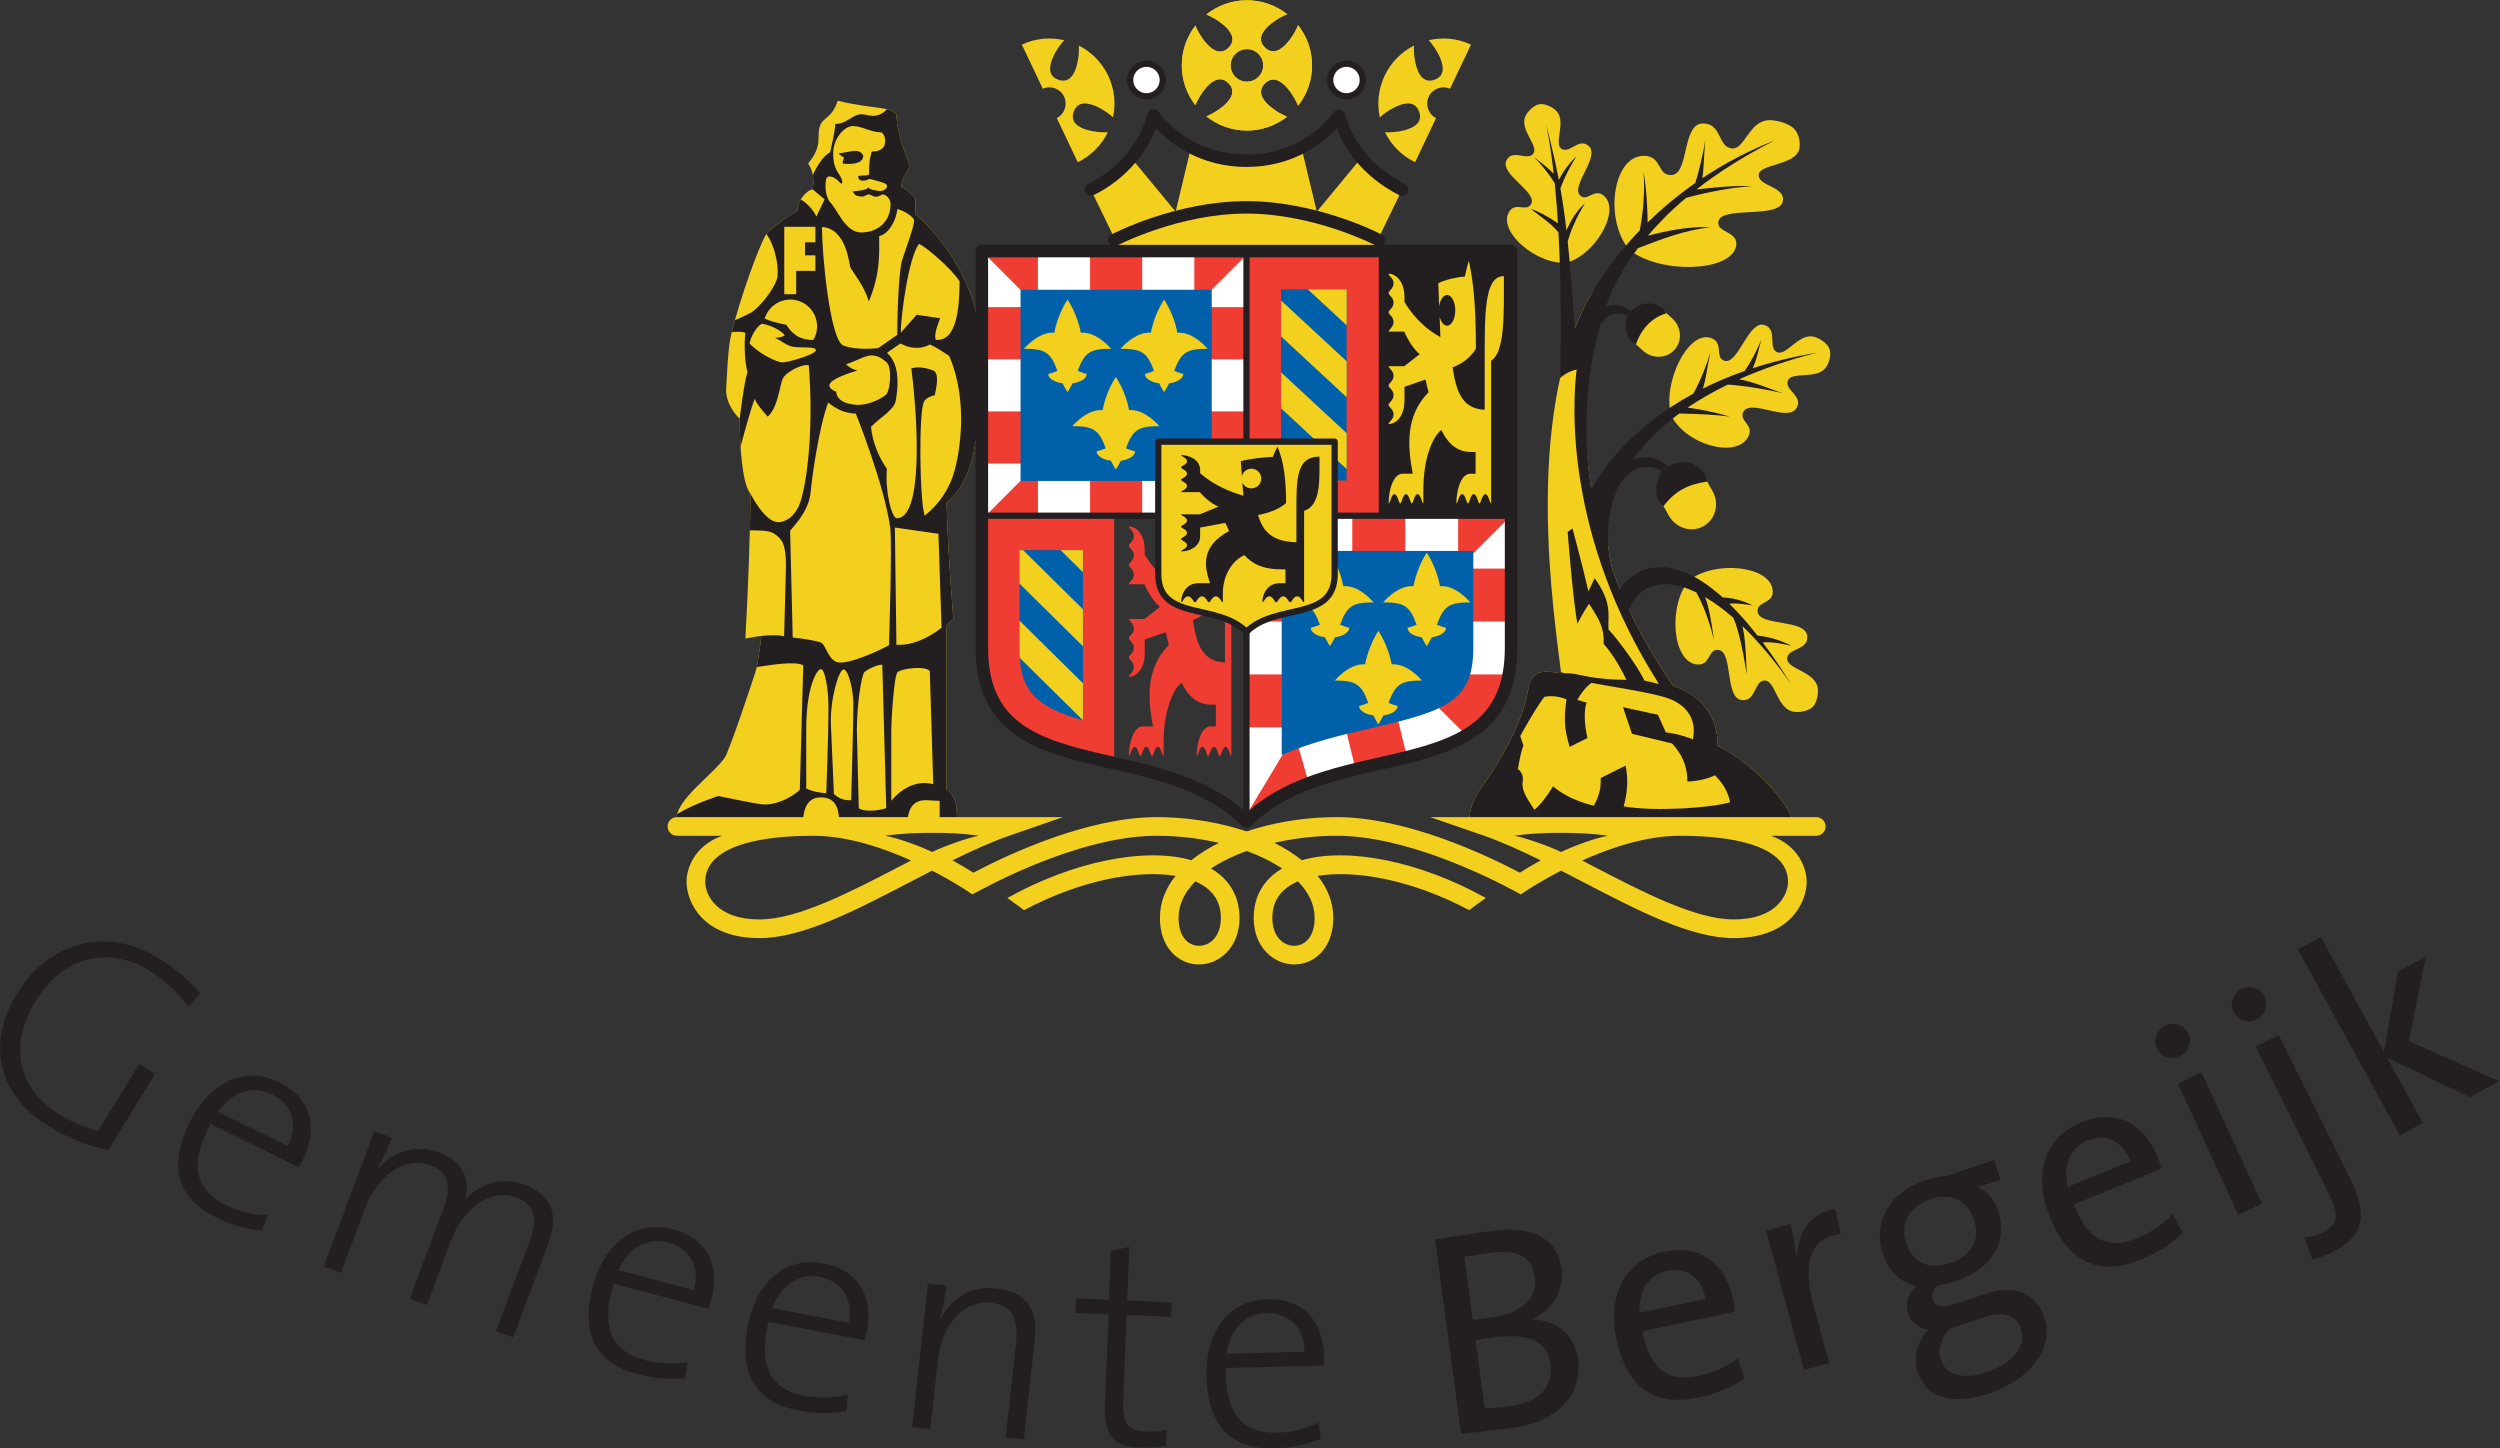 <?xml version="1.0" encoding="UTF-8" standalone="no"?>
<!DOCTYPE svg PUBLIC "-//W3C//DTD SVG 1.1//EN" "http://www.w3.org/Graphics/SVG/1.1/DTD/svg11.dtd">
<svg width="100%" height="100%" viewBox="0 0 1186 687" version="1.1" xmlns="http://www.w3.org/2000/svg" xmlns:xlink="http://www.w3.org/1999/xlink" xml:space="preserve" xmlns:serif="http://www.serif.com/" style="fill-rule:evenodd;clip-rule:evenodd;stroke-linecap:round;stroke-linejoin:round;">
    <rect x="0" y="0" width="1186" height="687" fill="#333333" stroke="none"/>
    <g id="Laag-1" serif:id="Laag 1" transform="matrix(4.167,0,0,4.167,-635.418,-1651.59)">
        <g transform="matrix(-1,0,0,1,633.329,37.874)">
            <rect x="309.133" y="387.001" width="15.063" height="30.124" style="fill:rgb(35,31,32);"/>
        </g>
        <g transform="matrix(1,0,0,1,173.96,517.986)">
            <path d="M0,-7.012C-1.239,-8.663 -2.791,-10.12 -4.456,-11.141C-8.547,-13.649 -13.953,-13.314 -17.413,-7.671C-20.647,-2.396 -19.269,2.448 -14.698,5.25C-13.174,6.183 -11.766,6.736 -10.283,7.102L-5.63,-0.488L-3.824,0.62L-9.151,9.309C-11.502,8.839 -13.995,7.776 -15.914,6.6C-21.5,3.176 -23.171,-2.584 -19.521,-8.537C-15.993,-14.292 -9.549,-16.321 -3.313,-12.497C-1.564,-11.425 -0.055,-10.151 1.337,-8.56L0,-7.012Z" style="fill:rgb(35,31,32);fill-rule:nonzero;"/>
        </g>
        <g transform="matrix(1,0,0,1,183.439,533.118)">
            <path d="M0,-12.191C-2.197,-13.272 -4.515,-12.458 -6.144,-10.199L1.813,-6.283C3.041,-8.628 2.405,-11.007 0,-12.191M3.026,-3.878L-6.979,-8.802C-9.509,-4.111 -8.663,-1.26 -5.219,0.435C-3.675,1.195 -1.808,1.597 -0.476,1.589L-1.116,3.339C-2.715,3.216 -4.479,2.754 -6.319,1.848C-10.713,-0.315 -11.89,-3.844 -9.333,-9.04C-7.17,-13.433 -3.188,-15.53 0.82,-13.557C4.828,-11.585 5.132,-8.005 3.568,-4.829C3.466,-4.621 3.291,-4.265 3.026,-3.878" style="fill:rgb(35,31,32);fill-rule:nonzero;"/>
        </g>
        <g transform="matrix(1,0,0,1,208.957,525.864)">
            <path d="M0,22.019L3.75,12.01C4.679,9.531 4.694,7.699 2.308,6.805C-0.233,5.853 -3.541,7.511 -5.131,11.757L-7.871,19.071L-9.823,18.339L-6.062,8.298C-5.237,6.099 -4.975,4.077 -7.516,3.124C-10.212,2.115 -13.426,4.091 -14.924,8.088L-17.664,15.402L-19.616,14.67L-13.846,-0.731L-11.863,0.012C-12.257,1.066 -12.919,2.549 -13.477,3.471L-13.426,3.526C-11.676,1.496 -9.062,0.743 -6.459,1.718C-2.802,3.088 -3.162,6.029 -3.58,7.144C-2.507,5.884 0.049,4.156 3.271,5.364C6.153,6.443 7.27,8.558 5.958,12.059L1.953,22.75L0,22.019Z" style="fill:rgb(35,31,32);fill-rule:nonzero;"/>
        </g>
        <g transform="matrix(1,0,0,1,228.539,550.785)">
            <path d="M0,-12.988C-2.366,-13.62 -4.48,-12.369 -5.635,-9.834L2.933,-7.55C3.679,-10.091 2.59,-12.299 0,-12.988M4.594,-5.428L-6.181,-8.301C-7.745,-3.205 -6.357,-0.575 -2.649,0.413C-0.986,0.858 0.923,0.887 2.228,0.618L1.942,2.459C0.35,2.652 -1.47,2.543 -3.452,2.014C-8.184,0.752 -10.028,-2.478 -8.536,-8.074C-7.274,-12.805 -3.779,-15.64 0.538,-14.489C4.854,-13.338 5.851,-9.887 4.939,-6.467C4.879,-6.243 4.777,-5.859 4.594,-5.428" style="fill:rgb(35,31,32);fill-rule:nonzero;"/>
        </g>
        <g transform="matrix(1,0,0,1,245.788,554.946)">
            <path d="M0,-13.228C-2.405,-13.686 -4.424,-12.285 -5.393,-9.673L3.32,-8.015C3.88,-10.603 2.633,-12.727 0,-13.228M5.13,-6.02L-5.826,-8.105C-7.017,-2.909 -5.442,-0.385 -1.671,0.333C0.02,0.654 1.926,0.545 3.208,0.183L3.057,2.041C1.482,2.347 -0.341,2.371 -2.356,1.988C-7.168,1.072 -9.241,-2.018 -8.158,-7.707C-7.243,-12.518 -3.961,-15.599 0.427,-14.764C4.816,-13.928 6.061,-10.559 5.399,-7.081C5.355,-6.852 5.281,-6.462 5.13,-6.02" style="fill:rgb(35,31,32);fill-rule:nonzero;"/>
        </g>
        <g transform="matrix(1,0,0,1,266.985,542.705)">
            <path d="M0,17.289L1.167,6.666C1.466,3.935 0.887,2.24 -1.678,1.959C-4.77,1.619 -7.273,4.406 -7.725,8.518L-8.584,16.347L-10.656,16.118L-8.861,-0.228L-6.756,0.004C-6.879,1.122 -7.158,2.755 -7.468,3.753L-7.405,3.793C-6.21,1.394 -3.928,0.014 -1.034,0.332C2.749,0.747 3.644,3.209 3.322,6.137L2.072,17.517L0,17.289Z" style="fill:rgb(35,31,32);fill-rule:nonzero;"/>
        </g>
        <g transform="matrix(1,0,0,1,282.202,538.331)">
            <path d="M0,22.821C-3.207,22.693 -4.042,21.203 -3.91,17.896L-3.501,7.646L-7.27,7.496L-7.204,5.842L-3.468,5.992L-3.247,0.437L-1.141,-0.041L-1.385,6.075L3.674,6.277L3.608,7.93L-1.451,7.729L-1.819,16.954C-1.944,20.094 -1.414,20.911 0.636,20.992C1.496,21.026 2.359,20.962 3.095,20.792L3.021,22.643C2.154,22.775 1.025,22.862 0,22.821" style="fill:rgb(35,31,32);fill-rule:nonzero;"/>
        </g>
        <g transform="matrix(1,0,0,1,296.654,559.647)">
            <path d="M0,-13.789C-2.448,-13.73 -4.126,-11.936 -4.523,-9.179L4.342,-9.392C4.345,-12.04 2.68,-13.853 0,-13.789M6.532,-7.821L-4.617,-7.556C-4.688,-2.225 -2.618,-0.089 1.219,-0.181C2.94,-0.222 4.782,-0.729 5.958,-1.353L6.201,0.494C4.726,1.125 2.949,1.532 0.897,1.581C-3.999,1.698 -6.675,-0.886 -6.814,-6.675C-6.931,-11.571 -4.372,-15.273 0.095,-15.38C4.561,-15.487 6.487,-12.455 6.571,-8.915C6.578,-8.684 6.586,-8.287 6.532,-7.821" style="fill:rgb(35,31,32);fill-rule:nonzero;"/>
        </g>
        <g transform="matrix(1,0,0,1,322.535,546.812)">
            <path d="M0,1.803C-0.393,1.856 -1.541,2.01 -2.061,2.114L-1.02,9.853C-0.449,9.875 0.512,9.813 1.822,9.636C5.43,9.152 6.803,7.198 6.476,4.771C6.092,1.918 3.411,1.344 0,1.803M-0.361,-7.83C-1.377,-7.693 -2.455,-7.514 -3.336,-7.363L-2.374,-0.215C-1.746,-0.265 -1.156,-0.345 -0.369,-0.451C3.271,-0.94 5.011,-2.643 4.685,-5.07C4.42,-7.038 3.213,-8.31 -0.361,-7.83M1.957,12.122C0.646,12.299 -1.528,12.525 -3.696,12.783L-6.675,-9.35C-5.072,-9.599 -2.818,-9.969 -0.162,-10.327C4.69,-10.98 7.288,-9.294 7.733,-5.981C8.046,-3.653 6.75,-1.376 4.459,-0.3L4.467,-0.234C7.62,-0.124 9.302,1.953 9.611,4.248C9.968,6.905 8.876,11.191 1.957,12.122" style="fill:rgb(35,31,32);fill-rule:nonzero;"/>
        </g>
        <g transform="matrix(1,0,0,1,342.252,553.378)">
            <path d="M0,-12.349C-2.105,-11.905 -3.26,-10.004 -3.086,-7.572L4.426,-9.156C3.992,-11.533 2.267,-12.827 0,-12.349M7.745,-7.691L-2.779,-5.472C-2.001,-1.139 0.169,0.332 3.602,-0.392C5.253,-0.74 6.92,-1.496 8.085,-2.384L8.842,-0.076C7.425,0.899 5.621,1.651 3.613,2.075C-1.341,3.119 -4.542,1.088 -5.736,-4.579C-6.752,-9.404 -4.888,-13.551 -0.321,-14.513C4.212,-15.468 6.771,-12.794 7.549,-9.103C7.63,-8.714 7.693,-8.254 7.745,-7.691" style="fill:rgb(35,31,32);fill-rule:nonzero;"/>
        </g>
        <g transform="matrix(1,0,0,1,362.056,549.476)">
            <path d="M0,-12.628C-3.508,-12.291 -4.437,-9.399 -3.056,-4.322L-1.32,2.063L-4.193,2.844L-8.508,-13.024L-5.729,-13.778C-5.461,-12.788 -5.157,-11.294 -5.057,-9.915L-4.993,-9.933C-4.921,-12.317 -3.892,-14.964 -0.636,-15.472L0,-12.628Z" style="fill:rgb(35,31,32);fill-rule:nonzero;"/>
        </g>
        <g transform="matrix(1,0,0,1,378.476,538.482)">
            <path d="M0,7.801L-3.983,9.138C-4.997,10.176 -5.435,11.474 -5.034,12.666C-4.413,14.518 -2.319,14.932 0.128,14.111C3.327,13.036 4.726,11.067 4.084,9.154C3.579,7.648 2.196,7.065 0,7.801M-6.242,-5.601C-8.721,-4.769 -9.679,-2.738 -8.974,-0.637C-8.195,1.686 -6.362,2.467 -3.915,1.646C-1.563,0.857 -0.488,-0.935 -1.257,-3.225C-2.025,-5.515 -3.858,-6.401 -6.242,-5.601M0.446,16.517C-3.569,17.864 -6.647,17.116 -7.647,14.137C-8.269,12.286 -7.571,10.411 -6.433,9.227C-7.521,9.103 -8.391,8.488 -8.738,7.452C-9.106,6.354 -8.785,5.129 -7.854,4.259C-9.687,3.897 -10.978,2.549 -11.641,0.573C-12.745,-2.721 -11.183,-6.282 -6.822,-7.746C-5.913,-8.051 -5.159,-8.199 -4.281,-8.284L1.021,-10.063L1.769,-7.836L-0.866,-6.951C0.16,-6.597 1.03,-5.668 1.473,-4.35C2.599,-0.994 1.098,2.233 -3.356,3.727C-4.016,3.948 -4.831,4.116 -5.396,4.202C-5.991,4.716 -6.137,5.323 -5.969,5.824C-5.674,6.703 -4.773,6.785 -2.892,6.154L-0.005,5.186C3.383,4.048 5.813,5.048 6.76,7.871C7.865,11.165 5.34,14.874 0.446,16.517" style="fill:rgb(35,31,32);fill-rule:nonzero;"/>
        </g>
        <g transform="matrix(1,0,0,1,390.102,537.842)">
            <path d="M0,-11.633C-1.991,-10.82 -2.787,-8.744 -2.182,-6.383L4.926,-9.282C4.074,-11.544 2.145,-12.508 0,-11.633M8.452,-8.436L-1.504,-4.372C0.036,-0.248 2.434,0.81 5.681,-0.515C7.243,-1.153 8.747,-2.195 9.735,-3.277L10.893,-1.14C9.672,0.072 8.033,1.135 6.134,1.91C1.446,3.822 -2.065,2.396 -4.253,-2.965C-6.116,-7.529 -5.021,-11.942 -0.703,-13.705C3.586,-15.455 6.582,-13.282 8.006,-9.79C8.156,-9.422 8.301,-8.981 8.452,-8.436" style="fill:rgb(35,31,32);fill-rule:nonzero;"/>
        </g>
        <g transform="matrix(1,0,0,1,407.304,512.645)">
            <path d="M0,21.996L-6.877,7.06L-4.173,5.814L2.704,20.75L0,21.996ZM-6.66,3.974C-7.651,4.43 -8.823,4.021 -9.28,3.03C-9.723,2.069 -9.271,0.914 -8.279,0.457C-7.288,0 -6.13,0.378 -5.673,1.37C-5.23,2.332 -5.668,3.517 -6.66,3.974" style="fill:rgb(35,31,32);fill-rule:nonzero;"/>
        </g>
        <g transform="matrix(1,0,0,1,417.926,509.228)">
            <path d="M0,29.735C-0.652,30.059 -1.496,30.368 -2.178,30.486L-3.105,28.027C-2.439,27.955 -1.684,27.764 -1.062,27.454C0.775,26.541 0.926,25.505 -0.387,22.868L-8.641,6.278L-6.004,4.966L2.132,21.32C4.093,25.259 3.851,27.819 0,29.735M-8.516,3.186C-9.494,3.672 -10.677,3.3 -11.163,2.323C-11.635,1.375 -11.219,0.207 -10.24,-0.28C-9.293,-0.751 -8.124,-0.41 -7.639,0.569C-7.166,1.516 -7.568,2.714 -8.516,3.186" style="fill:rgb(35,31,32);fill-rule:nonzero;"/>
        </g>
        <g transform="matrix(1,0,0,1,433.661,507.371)">
            <path d="M0,13.891L-9.413,9.392L-5.339,16.82L-7.95,18.252L-19.566,-2.929L-16.955,-4.361L-9.779,8.725L-8.17,-0.385L-5.007,-2.12L-6.938,7.506L3.337,12.061L0,13.891Z" style="fill:rgb(35,31,32);fill-rule:nonzero;"/>
        </g>
        <g transform="matrix(1,0,0,1,247.856,489.591)">
            <path d="M0,-81.769C-0.649,-79.762 -1.676,-79.888 -2.007,-78.935C-2.479,-77.578 -1.594,-76.81 -3.365,-74.625C-3.07,-74.153 -2.598,-73.386 -2.834,-71.673C-3.483,-71.673 -4.723,-70.257 -4.546,-69.253C-6.022,-68.426 -7.9,-67.035 -8.265,-66.36C-9.033,-64.943 -10.999,-59.678 -12.103,-55.26C-12.516,-53.607 -12.575,-50.714 -12.693,-49.062C-12.811,-47.409 -11.63,-45.992 -11.158,-45.579C-11.158,-42.449 -10.863,-38.081 -9.918,-37.018C-9.978,-32.413 -10.155,-26.981 -10.509,-20.546C-9.8,-20.665 -8.974,-20.841 -8.679,-20.841C-9.092,-17.889 -9.151,-17.358 -9.387,-16.65C-9.623,-15.941 -12.317,-7.761 -12.871,-6.967C-14.228,-5.019 -18.361,-2.244 -18.361,0L13.579,0C13.579,-1.181 13.579,-2.54 12.398,-3.366L12.398,-22.022L13.166,-22.79C13.166,-22.79 12.516,-30.76 12.398,-36.014C13.756,-37.253 16.177,-39.261 16.177,-49.888C16.177,-56.264 16.118,-58.094 14.11,-62.05C12.103,-66.006 9.683,-68.131 8.856,-68.839L8.856,-70.67C8.856,-70.67 8.088,-71.555 7.262,-71.969C7.262,-73.149 8.147,-73.799 8.147,-74.389C8.147,-74.979 6.849,-77.164 6.671,-80.234C6.14,-80.883 4.782,-80.942 3.542,-81.12C2.303,-81.297 1.181,-81.474 0,-81.769" style="fill:rgb(243,207,30);fill-rule:nonzero;"/>
        </g>
        <g transform="matrix(1,0,0,1,250.769,414.632)">
            <path d="M0,-0.552C-0.118,-0.827 -0.354,-1.103 -0.905,-1.103C-1.456,-1.103 -2.44,-0.827 -2.794,-0.827C-2.637,-0.552 -2.243,-0.434 -2.204,-0.316C-2.165,-0.198 -2.519,0.314 -2.243,0.353C-1.968,0.393 0,0.551 0,-0.552" style="fill:rgb(35,31,32);fill-rule:nonzero;"/>
        </g>
        <g transform="matrix(1,0,0,1,257.761,443.328)">
            <path d="M0,11.731C-0.59,10.018 -0.704,-0.4 -0.045,-1.322C0.25,-1.736 0.958,-1.971 1.136,-1.971C1.313,-2.739 1.726,-4.51 0.958,-4.805C0.191,-5.1 -0.753,-5.278 -1.521,-5.041C-0.679,1.689 -0.281,12.021 -3.174,12.021C-3.765,12.021 -4.536,8.891 -4.3,6.412C-5.186,5.113 -5.953,3.42 -6.11,1.61C-4.93,0.429 -3.469,-0.318 -3.292,-1.38C-3.115,-2.444 -2.643,-5.396 -4.296,-6.813L-2.761,-7.875C-1.58,-7.226 -0.399,-7.226 0.604,-7.757C1.313,-7.462 2.789,-6.458 2.789,-6.458C5.068,-1.145 3.896,4.779 3.415,6.57C2.864,8.616 1.653,10.432 0,11.731M1.919,24.478C1.919,24.478 -0.561,26.603 -3.218,26.426L-3.395,13.084L1.564,13.792L1.919,24.478ZM0.974,42.308C0.974,42.308 -1.505,41.403 -3.804,44.197L-3.804,36.325C-3.804,34.908 -3.489,29.949 -3.096,29.555C-2.702,29.162 -0.128,28.768 0.581,29.398L0.974,42.308ZM-4.064,26.485C-5.717,27.351 -8.291,28.454 -9.629,28.454C-10.967,28.454 -11.204,26.407 -11.833,26.17C-12.463,25.934 -13.962,25.717 -15.025,25.599L-15.32,13.437C-14.218,12.178 -13.116,10.82 -12.959,8.853C-12.864,7.666 -12.093,1.846 -10.991,-1.145C-9.968,-0.358 -9.181,0.036 -7.842,0.115C-7.842,0.115 -4.634,8.065 -3.926,13.084C-3.684,14.798 -4.064,26.485 -4.064,26.485M-4.378,45.024C-4.378,45.024 -6.268,45.654 -7.503,45.063L-7.724,36.168C-7.724,33.216 -7.189,29.871 -6.874,29.555C-6.559,29.241 -5.457,28.69 -4.827,28.69L-4.378,45.024ZM-8.37,44.118C-8.37,44.118 -9.472,44.275 -10.337,43.41L-10.676,35.499C-10.794,32.704 -9.787,29.241 -9.235,29.241C-8.685,29.241 -8.118,31.562 -8.118,33.294C-8.118,35.026 -8.37,44.118 -8.37,44.118M-11.204,43.331C-11.204,43.331 -12.621,43.252 -13.486,42.78L-13.486,36.01C-13.486,31.287 -12.29,29.202 -11.817,29.202C-11.345,29.202 -10.952,31.484 -10.952,33.649C-10.952,36.6 -11.204,43.331 -11.204,43.331M-16.192,-5.72C-16.842,-5.72 -18.878,-6.724 -19.941,-7.875C-19.823,-8.583 -19.174,-9.824 -18.524,-10.119C-17.698,-10 -16.458,-9.469 -15.927,-8.82C-16.281,-8.554 -16.694,-8.525 -17.048,-8.525C-16.222,-8.141 -15.779,-7.639 -14.923,-7.492C-14.067,-7.343 -12.384,-7.58 -12.384,-7.108C-12.384,-6.636 -15.543,-5.72 -16.192,-5.72M-15.3,-12.872C-13.617,-12.872 -12.252,-11.507 -12.252,-9.824C-12.252,-9.258 -12.406,-8.729 -12.675,-8.275C-14.323,-8.261 -15.159,-9.056 -15.75,-10C-16.635,-10.177 -17.58,-10.414 -18.218,-10.706C-17.839,-11.958 -16.676,-12.872 -15.3,-12.872M-15.986,-21.159L-12.443,-21.159L-12.443,-19.388L-13.624,-19.388L-13.624,-17.913L-12.443,-17.913L-12.443,-16.14L-14.628,-16.14L-14.628,-13.484L-15.986,-13.484L-15.986,-21.159ZM-7.661,-4.805C-8.192,-4.923 -8.606,-5.16 -8.96,-5.513C-8.251,-5.691 -7.189,-6.281 -6.48,-6.458C-5.772,-6.636 -5.063,-6.4 -4.355,-5.75C-3.646,-5.1 -3.942,-2.444 -4.414,-2.031C-4.886,-1.618 -6.48,-0.732 -8.016,-0.909C-9.55,-1.085 -10.023,-1.736 -10.082,-2.384C-10.318,-2.444 -10.849,-2.739 -10.849,-3.093C-10.849,-3.743 -8.96,-4.392 -7.661,-4.805M-11.227,-26.532C-11.116,-27.151 -10.322,-26.925 -9.668,-26.217C-9.322,-25.84 -9.283,-26.256 -9.574,-26.846C-9.833,-27.371 -10.417,-27.791 -10.417,-29.523C-10.417,-31.254 -9.118,-32.632 -8.173,-32.632C-7.228,-32.632 -6.087,-31.924 -5.063,-31.924C-4.709,-31.924 -4.497,-31.373 -4.497,-30.979C-4.497,-29.995 -5.126,-29.759 -6.032,-29.72C-6.032,-29.72 -6.386,-28.696 -6.323,-27.201C-6.308,-26.847 -7.622,-27.122 -7.583,-26.846C-7.464,-26.177 -6.677,-26.414 -6.244,-26.61C-5.89,-26.492 -5.378,-26.414 -4.63,-26.138C-3.883,-25.862 -4.512,-25.233 -5.024,-25.233C-5.3,-25.233 -6.323,-25.351 -6.402,-25.665C-6.48,-25.351 -7.583,-25.233 -8.212,-25.193C-7.976,-24.918 -8.016,-24.603 -7.071,-24.603C-6.834,-24.603 -6.638,-24.839 -6.362,-24.839C-6.087,-24.839 -5.87,-24.592 -5.634,-24.583C-5.126,-24.563 -4.949,-24.859 -4.733,-24.839C-4.419,-24.811 -3.883,-24.367 -3.883,-23.737C-3.883,-21.73 -5.378,-20.509 -7.228,-20.509C-9.078,-20.509 -9.944,-23.186 -10.849,-24.052C-10.849,-24.052 -11.502,-24.997 -11.227,-26.532M-3.115,-23.166C-2.584,-23.107 -1.403,-22.399 -1.226,-21.985C-1.049,-21.572 -2.214,-18.482 -2.568,-17.361C-2.922,-16.239 -3.119,-11.929 -3.119,-8.859L-5.3,-7.343C-5.3,-7.343 -7.72,-7.048 -9.255,-7.639C-10.79,-8.23 -11.699,-18.128 -11.699,-21.139C-8.944,-20.982 -8.606,-17.026 -8.488,-16.613C-8.37,-16.2 -6.894,-14.546 -6.362,-12.658C-5.004,-15.905 -5.182,-18.207 -5.182,-20.096C-4.001,-20.392 -3.233,-21.985 -3.115,-23.166M-0.636,-19.21C0.368,-18.738 3.143,-16.259 3.969,-14.959C3.969,-11.831 3.615,-8.052 1.254,-8.289C1.053,-8.938 1.466,-9.981 1.761,-10.748L-0.915,-11.142L-2.726,-9.095C-2.726,-10.985 -1.816,-17.794 -0.636,-19.21M2.494,42.898L2.494,24.242L3.261,23.474C3.261,23.474 2.611,15.503 2.494,10.25C3.852,9.01 6.272,7.002 6.272,-3.624C6.272,-10 6.213,-11.831 4.206,-15.787C2.198,-19.743 -0.222,-21.868 -1.049,-22.576L-1.049,-24.406C-1.049,-24.406 -1.816,-25.291 -2.643,-25.705C-2.643,-26.886 -1.757,-27.535 -1.757,-28.125C-1.757,-28.716 -3.056,-30.9 -3.233,-33.97C-3.459,-34.246 -3.834,-34.415 -4.285,-34.532C-5.55,-33.3 -6.355,-33.97 -7.228,-33.97C-8.173,-33.97 -8.881,-32.868 -10.18,-32.868C-10.18,-32.317 -10.456,-30.979 -10.771,-29.641C-11.6,-29.213 -12.337,-27.931 -12.738,-27.042C-12.664,-26.619 -12.645,-26.09 -12.739,-25.41L-11.4,-24.288L-12.329,-22.32C-12.654,-23.095 -13.547,-23.977 -14.113,-24.269C-14.365,-23.853 -14.521,-23.389 -14.451,-22.989C-15.777,-22.246 -17.425,-21.048 -18.011,-20.324C-16.895,-18.778 -16.548,-16.148 -16.816,-15.236C-17.209,-13.897 -19.056,-11.713 -19.823,-11.359C-20.336,-11.122 -20.93,-10.782 -21.601,-10.529C-21.728,-10.072 -21.85,-9.619 -21.962,-9.173C-21.385,-9.237 -20.772,-9.23 -20.414,-9.095C-20.571,-7.915 -20.492,-5.71 -20.177,-4.609C-20.571,-3.427 -21.063,0.685 -21.063,0.685C-21.063,1.676 -21.033,2.792 -20.963,3.887C-20.466,1.963 -19.7,-0.73 -19.351,-1.558C-19.056,-0.909 -18.643,-0.437 -17.875,0.45C-16.694,-0.555 -16.517,-3.093 -16.163,-3.861C-15.809,-4.628 -13.962,-5.573 -13.195,-5.396C-12.664,1.335 -13.274,7.121 -14.061,9.876C-14.691,12.08 -16.102,12.474 -16.659,12.474C-18.233,12.474 -19.823,9.246 -19.823,9.246C-19.84,10.562 -19.867,11.949 -19.904,13.404C-19.099,13.419 -17.814,13.361 -17.209,13.733C-16.186,14.363 -15.793,15.071 -15.793,17.511L-16.005,25.462C-16.871,25.225 -18.583,25.422 -18.583,25.422C-18.875,27.502 -18.99,28.38 -19.115,28.965C-17.52,28.715 -14.667,28.262 -13.825,28.768L-14.218,42.937C-15.399,44.04 -17.265,44.749 -18.524,44.59C-19.784,44.433 -23.483,43.646 -23.483,43.646C-23.483,43.646 -26.187,44.487 -28.183,45.697C-28.235,45.889 -28.266,46.078 -28.266,46.263L-13.843,46.263C-13.729,44.982 -13.293,43.803 -11.833,43.803C-10.313,43.803 -9.849,44.75 -9.738,46.263L-1.942,46.263C-1.775,44.879 -1.175,44.118 0.132,44.118L1.707,44.197L1.707,46.263L3.674,46.263C3.674,45.083 3.674,43.724 2.494,42.898" style="fill:rgb(35,31,32);fill-rule:nonzero;"/>
        </g>
        <g transform="matrix(1,0,0,1,294.446,401.943)">
            <path d="M0,3.707C-1.024,3.707 -1.854,2.877 -1.854,1.853C-1.854,0.83 -1.024,-0 0,-0C1.023,-0 1.854,0.83 1.854,1.853C1.854,2.877 1.023,3.707 0,3.707M2.047,3.908C3.793,2.161 5.756,6.105 5.818,6.446C6.816,5.183 7.415,3.589 7.415,1.853C7.415,0.12 6.818,-1.474 5.82,-2.736C5.835,-2.542 3.821,1.585 2.039,-0.197C0.266,-1.97 4.355,-3.965 4.587,-3.968C3.326,-4.964 1.733,-5.561 0,-5.561C-1.751,-5.561 -3.36,-4.952 -4.628,-3.936C-4.297,-3.88 -0.339,-1.914 -2.088,-0.165C-3.818,1.565 -5.769,-2.276 -5.866,-2.678C-6.835,-1.425 -7.415,0.146 -7.415,1.853C-7.415,3.558 -6.837,5.127 -5.871,6.38C-5.724,5.885 -3.813,2.167 -2.108,3.873C-0.379,5.602 -4.213,7.55 -4.62,7.65C-3.353,8.662 -1.748,9.268 0,9.268C1.725,9.268 3.312,8.677 4.572,7.688C4.223,7.622 0.302,5.652 2.047,3.908" style="fill:rgb(243,207,30);fill-rule:nonzero;"/>
        </g>
        <g transform="matrix(1,0,0,1,294.446,401.943)">
            <path d="M0,3.707C-1.024,3.707 -1.854,2.877 -1.854,1.853C-1.854,0.83 -1.024,-0 0,-0C1.023,-0 1.854,0.83 1.854,1.853C1.854,2.877 1.023,3.707 0,3.707M2.047,3.908C3.793,2.161 5.756,6.105 5.818,6.446C6.816,5.183 7.415,3.589 7.415,1.853C7.415,0.12 6.818,-1.474 5.82,-2.736C5.835,-2.542 3.821,1.585 2.039,-0.197C0.266,-1.97 4.355,-3.965 4.587,-3.968C3.326,-4.964 1.733,-5.561 0,-5.561C-1.751,-5.561 -3.36,-4.952 -4.628,-3.936C-4.297,-3.88 -0.339,-1.914 -2.088,-0.165C-3.818,1.565 -5.769,-2.276 -5.866,-2.678C-6.835,-1.425 -7.415,0.146 -7.415,1.853C-7.415,3.558 -6.837,5.127 -5.871,6.38C-5.724,5.885 -3.813,2.167 -2.108,3.873C-0.379,5.602 -4.213,7.55 -4.62,7.65C-3.353,8.662 -1.748,9.268 0,9.268C1.725,9.268 3.312,8.677 4.572,7.688C4.223,7.622 0.302,5.652 2.047,3.908" style="fill:rgb(243,207,30);fill-rule:nonzero;"/>
        </g>
        <g transform="matrix(1,0,0,1,310.161,403.983)">
            <path d="M0,7.414C0.703,8.858 1.876,10.083 3.432,10.836L5.82,5.813C4.929,5.359 4.556,4.276 4.987,3.368C5.42,2.458 6.495,2.065 7.409,2.47L9.799,-2.553C8.229,-3.286 6.533,-3.422 4.968,-3.053C5.243,-2.86 7.974,0.616 5.643,1.444C3.337,2.264 3.225,-2.044 3.31,-2.448C1.896,-1.733 0.699,-0.562 -0.034,0.979C-0.767,2.519 -0.919,4.184 -0.584,5.73C-0.238,5.347 3.083,2.809 3.891,5.081C4.71,7.385 0.411,7.499 0,7.414" style="fill:rgb(243,207,30);fill-rule:nonzero;"/>
        </g>
        <g transform="matrix(1,0,0,1,278.618,403.983)">
            <path d="M0,7.414C-0.703,8.858 -1.876,10.083 -3.432,10.836L-5.82,5.813C-4.929,5.359 -4.555,4.276 -4.987,3.368C-5.419,2.458 -6.495,2.065 -7.41,2.47L-9.798,-2.553C-8.229,-3.286 -6.534,-3.422 -4.968,-3.053C-5.243,-2.86 -7.973,0.616 -5.643,1.444C-3.336,2.264 -3.225,-2.044 -3.31,-2.448C-1.896,-1.733 -0.699,-0.562 0.035,0.979C0.766,2.519 0.919,4.184 0.584,5.73C0.239,5.347 -3.083,2.809 -3.891,5.081C-4.71,7.385 -0.411,7.499 0,7.414" style="fill:rgb(243,207,30);fill-rule:nonzero;"/>
        </g>
        <g transform="matrix(1,0,0,1,307.473,423.744)">
            <path d="M0,-9.434L-5.072,-3.295L-6.816,-10.593C-8.587,-9.668 -10.692,-9.092 -13.078,-9.092C-15.479,-9.092 -17.603,-9.684 -19.391,-10.625L-21.143,-3.295L-26.2,-9.417C-27.462,-7.908 -29.06,-6.647 -30.795,-5.812L-27.401,1.191L1.245,1.191L4.635,-5.805C2.702,-6.788 1.167,-8.05 0,-9.434" style="fill:rgb(243,207,30);fill-rule:nonzero;"/>
        </g>
        <g transform="matrix(0.182,0.983,0.983,-0.182,287.017,397.058)">
            <path d="M18.643,-13.965C17.656,-10.335 14.983,-6.915 11.626,-5.435C14.768,-3.877 17.769,-0.669 18.643,4.053C19.517,8.775 17.891,12.807 15.505,15.366C18.688,15.573 22.334,17.263 25.098,20.872" style="fill:none;fill-rule:nonzero;stroke:rgb(35,31,32);stroke-width:1.42px;"/>
        </g>
        <g transform="matrix(1,0,0,1,283.01,403.606)">
            <path d="M0,3.707C-1.024,3.707 -1.854,2.877 -1.854,1.853C-1.854,0.83 -1.024,0 0,0C1.023,0 1.854,0.83 1.854,1.853C1.854,2.877 1.023,3.707 0,3.707" style="fill:white;fill-rule:nonzero;"/>
        </g>
        <g transform="matrix(1,0,0,1,283.01,403.606)">
            <path d="M0,3.707C-1.024,3.707 -1.854,2.877 -1.854,1.853C-1.854,0.83 -1.024,0 0,0C1.023,0 1.854,0.83 1.854,1.853C1.854,2.877 1.023,3.707 0,3.707Z" style="fill:none;fill-rule:nonzero;stroke:rgb(35,31,32);stroke-width:0.71px;stroke-linecap:butt;stroke-linejoin:miter;"/>
        </g>
        <g transform="matrix(1,0,0,1,305.783,403.606)">
            <path d="M0,3.707C-1.023,3.707 -1.854,2.877 -1.854,1.853C-1.854,0.83 -1.023,0 0,0C1.023,0 1.854,0.83 1.854,1.853C1.854,2.877 1.023,3.707 0,3.707" style="fill:white;fill-rule:nonzero;"/>
        </g>
        <g transform="matrix(1,0,0,1,305.783,403.606)">
            <path d="M0,3.707C-1.023,3.707 -1.854,2.877 -1.854,1.853C-1.854,0.83 -1.023,0 0,0C1.023,0 1.854,0.83 1.854,1.853C1.854,2.877 1.023,3.707 0,3.707Z" style="fill:none;fill-rule:nonzero;stroke:rgb(35,31,32);stroke-width:0.71px;stroke-linecap:butt;stroke-linejoin:miter;"/>
        </g>
        <g transform="matrix(1,0,0,1,279.338,419.957)">
            <path d="M0,3.72C0,3.72 7.066,0 15.056,0C23.046,0 30.118,3.72 30.118,3.72" style="fill:none;fill-rule:nonzero;stroke:rgb(35,31,32);stroke-width:1.42px;"/>
        </g>
        <g transform="matrix(1,0,0,1,335.158,415.92)">
            <path d="M0,2.787C-1.134,1.695 -1.939,3.491 -2.788,2.67C-3.875,1.621 -0.489,-1.724 -1.781,-2.93C-2.923,-3.995 -4.017,-1.946 -4.945,-2.662C-5.756,-3.286 -4.381,-5.632 -5.412,-6.868C-5.762,-7.287 -6.721,-7.823 -7.419,-7.705L-7.419,-7.706C-7.422,-7.706 -7.423,-7.705 -7.426,-7.704C-7.428,-7.704 -7.431,-7.704 -7.433,-7.703L-7.434,-7.703C-8.131,-7.581 -8.855,-6.756 -9.045,-6.245C-9.605,-4.735 -7.526,-2.982 -8.082,-2.123C-8.72,-1.139 -10.435,-2.705 -11.155,-1.321C-11.971,0.246 -7.663,2.271 -8.339,3.623C-8.865,4.68 -10.224,3.255 -10.928,4.663C-12.057,6.919 -7.622,10.61 -4.329,10.338C-1.134,9.496 1.816,4.538 0,2.787" style="fill:rgb(243,207,30);fill-rule:nonzero;"/>
        </g>
        <g transform="matrix(1,0,0,1,350.126,413.108)">
            <path d="M0,11.324C0.409,9.519 -2.309,9.793 -2,8.424C-1.605,6.677 4.904,8.157 5.326,6.181C5.698,4.442 2.461,4.47 2.587,3.116C2.696,1.935 6.498,2.079 7.155,0.378C7.377,-0.197 7.271,-1.455 6.598,-2.117L6.598,-2.118C6.596,-2.12 6.593,-2.122 6.591,-2.124C6.589,-2.126 6.587,-2.129 6.584,-2.131C5.905,-2.794 4.384,-3.133 3.639,-3.071C1.442,-2.878 0.983,0.257 -0.449,0.142C-2.091,0.012 -1.571,-2.681 -3.746,-2.704C-6.207,-2.723 -5.271,3.091 -7.371,3.171C-9.012,3.239 -8.387,0.915 -10.575,0.982C-14.082,1.105 -14.994,8.329 -12.149,11.679C-8.716,14.457 -0.655,14.226 0,11.324" style="fill:rgb(243,207,30);fill-rule:nonzero;"/>
        </g>
        <g transform="matrix(1,0,0,1,351.465,435.194)">
            <path d="M0,10.975C0.892,9.483 -1.138,9.117 -0.468,7.994C0.389,6.569 4.567,9.247 5.542,7.623C6.404,6.204 4.052,5.558 4.597,4.43C5.071,3.453 7.792,4.355 8.854,3.053C9.215,2.616 9.568,1.545 9.299,0.862L9.299,0.861C9.298,0.858 9.297,0.856 9.296,0.854C9.295,0.851 9.295,0.849 9.293,0.847L9.292,0.846C9.02,0.162 8.012,-0.429 7.441,-0.533C5.76,-0.838 4.383,1.674 3.376,1.267C2.221,0.794 3.481,-1.333 1.895,-1.841C0.099,-2.427 -1.087,2.664 -2.63,2.238C-3.836,1.9 -2.647,0.089 -4.255,-0.388C-6.832,-1.169 -9.713,4.754 -8.732,8.404C-7.184,11.713 -1.428,13.402 0,10.975" style="fill:rgb(243,207,30);fill-rule:nonzero;"/>
        </g>
        <g transform="matrix(1,0,0,1,345.568,465.659)">
            <path d="M0,6.325C1.71,6.605 1.316,4.476 2.598,4.688C4.238,4.96 3.263,10.102 5.185,10.388C6.884,10.638 6.594,8.1 7.883,8.168C9.006,8.226 9.227,11.21 10.934,11.684C11.512,11.845 12.713,11.731 13.271,11.188L13.273,11.189C13.275,11.187 13.276,11.185 13.278,11.183C13.28,11.182 13.282,11.18 13.284,11.179L13.284,11.178C13.84,10.631 13.979,9.432 13.833,8.85C13.396,7.135 10.419,6.845 10.386,5.721C10.348,4.43 12.879,4.778 12.666,3.074C12.426,1.145 7.262,2.005 7.027,0.358C6.845,-0.928 8.965,-0.487 8.723,-2.201C8.335,-4.949 2.013,-5.52 -0.798,-3.216C-3.165,-0.458 -2.738,5.874 0,6.325" style="fill:rgb(243,207,30);fill-rule:nonzero;"/>
        </g>
        <g transform="matrix(1,0,0,1,348.044,435.925)">
            <path d="M0,45.342C0,40.382 -3.778,38.965 -5.077,38.493C-8.222,33.989 -10.443,29.553 -11.979,25.323C-14.341,15.428 -9.404,12.321 -9.918,11.808C-10.392,11.333 -12.617,13.906 -14.332,16.467C-16.466,4.032 -13.249,-5.187 -12.634,-6.494C-11.688,-8.502 -13.342,-8.029 -14.522,-5.904C-22.271,8.042 -18.538,30.936 -17.829,37.076C-19.525,36.84 -21.129,36.46 -21.532,38.73C-22.005,41.386 -23.004,43.898 -25.252,47.644C-26.492,49.711 -28.263,51.363 -28.263,53.726L8.62,53.844C6.967,50.065 2.717,46.641 0,45.342" style="fill:rgb(243,207,30);fill-rule:nonzero;"/>
        </g>
        <g transform="matrix(1,0,0,1,339.543,431.875)">
            <path d="M0,4.404C1.06,5.363 2.663,5.316 3.582,4.3C4.501,3.285 4.387,1.685 3.327,0.726L2.523,-0C1.464,-0.959 -0.14,-0.913 -1.059,0.102C-1.978,1.118 -1.862,2.718 -0.804,3.676L0,4.404Z" style="fill:rgb(243,207,30);fill-rule:nonzero;"/>
        </g>
        <g transform="matrix(1,0,0,1,342.488,451.178)">
            <path d="M0,3.885C0.807,5.317 2.572,5.851 3.945,5.077C5.317,4.304 5.775,2.517 4.968,1.085L4.356,-0.001C3.55,-1.431 1.783,-1.966 0.411,-1.192C-0.961,-0.42 -1.419,1.368 -0.612,2.8L0,3.885Z" style="fill:rgb(243,207,30);fill-rule:nonzero;"/>
        </g>
        <g transform="matrix(1,0,0,1,337.339,412.152)">
            <path d="M0,76.002C0.449,74.369 0.528,72.854 0.213,71.357L-2.621,72.774C-2.562,74.133 -2.857,74.841 -3.385,75.924C-3.385,75.924 -6.141,75.372 -8.029,73.72C-8.974,75.215 -9.604,75.924 -10.154,76.396C-11.179,74.899 -11.65,74.034 -11.493,73.168C-11.336,72.303 -11.966,71.791 -11.966,71.791C-11.995,71.82 -12.026,71.852 -12.059,71.883C-11.923,71.017 -11.717,69.866 -11.418,69.055C-11.418,69.055 -11.653,68.406 -11.772,67.992C-11.772,67.992 -10.097,64.904 -9.015,63.509C-9.014,63.518 -9.014,63.525 -9.013,63.535C-8.354,63.37 -7.351,63.465 -6.504,63.817C-6.933,66.457 -6.577,67.697 -6.163,69.232L-4.128,68.219C-4.524,66.482 -4.509,64.863 -4.212,64.194L-5.271,63.878C-4.988,63.35 -4.466,62.542 -3.678,61.938C-1.203,62.411 3.347,63.066 5.117,63.722C7.242,64.509 8.345,66.162 7.872,68.366C7.872,68.366 6.376,67.736 4.802,67.579L3.896,65.571L-0.078,64.706L0.944,67.736L5.51,68.838C7.163,70.649 7.242,72.224 7.242,73.168C7.242,73.168 8.974,73.168 10.391,72.459C11.808,73.877 11.966,74.979 12.122,75.529C9.997,76.159 3.7,76.632 0,76.002M10.705,69.114C10.705,64.154 6.927,62.737 5.628,62.266C3.584,59.338 1.933,56.44 0.603,53.608C1.821,50.612 4.654,49.899 8.265,51.639C9.076,53.037 9.858,55.231 10.292,57.129C9.934,54.619 9.708,53.354 9.269,52.175C10.297,52.775 11.378,53.563 12.493,54.538C13.083,55.93 13.572,58.167 14.012,60.967C13.909,57.591 13.719,56.299 13.517,55.476C15.308,57.195 17.175,59.388 19.05,62.068C17.933,60.277 16.862,58.713 15.837,57.346C16.821,57.226 18.085,57.496 19.089,57.72C18.132,57.212 16.794,56.709 15.238,56.562C14.109,55.116 13.039,53.915 12.026,52.925C12.836,52.826 13.9,53.013 14.661,53.115C13.659,52.59 12.271,52.22 11.278,52.221C4.747,46.33 0.797,49.355 -0.433,51.261C-0.732,50.534 -1.015,49.813 -1.274,49.096C-1.491,48.184 -1.646,47.33 -1.75,46.53C-1.924,44.167 -1.569,41.973 -0.78,39.946C0.106,38.188 1.841,36.5 4.389,37.823C3.563,39.004 3.328,40.926 4.537,41.825C5.806,40.126 7.302,39.341 9.506,39.024C9.289,37.705 7.576,35.934 5.038,37.292C4.175,36.429 2.655,35.875 1.007,36.601C2.37,34.625 4.181,32.85 6.322,31.277C8.759,31.334 10.357,31.397 12.063,31.625C10.101,31.041 8.377,30.744 7.276,30.604C8.685,29.649 10.218,28.777 11.847,27.984C13.685,28.095 16.338,28.531 18.085,28.968C15.676,28.092 14.688,27.673 13.143,27.381C15.889,26.155 18.87,25.148 21.963,24.362C19.287,24.807 16.87,25.409 14.687,26.121C15.201,24.975 15.329,24.062 15.665,22.887C15.113,24.156 14.558,25.321 13.765,26.433C12.026,27.043 10.445,27.722 9.008,28.443C9.413,27.217 9.464,26.17 9.879,24.304C9.562,25.414 8.771,27.52 7.93,29.008C0.701,32.939 -2.571,37.88 -3.685,39.877C-4.954,32.068 -3.827,25.366 -2.67,21.198C-1.924,19.973 -0.824,19.597 0.434,20.171C0.079,21.116 0.065,22.732 1.4,23.399C1.731,22.356 2.735,20.467 4.86,19.875C4.33,18.932 2.44,17.986 0.847,19.64C0.021,18.96 -1.004,18.682 -2.032,19.128C-1.617,17.918 -1.263,17.115 -1.103,16.806C-0.458,15.565 0.398,14.084 1.622,12.451C4.505,11.342 6.948,10.413 9.82,10.075C7.493,9.916 4.46,10.563 2.749,11.039C3.907,9.666 5.334,8.212 7.106,6.721C9.485,6.071 12.644,5.466 14.602,5.411C12.833,5.255 9.688,5.604 8.28,5.769C10.641,3.924 13.548,2.038 17.161,0.196C14.042,1.426 11.316,2.906 8.953,4.481C9.111,3.59 9.118,2.2 9.289,0.098C9.063,1.739 8.511,3.866 8.153,5.028C6.047,6.501 4.248,8.039 2.731,9.52C2.71,7.899 2.583,5.518 2.264,3.758C2.427,6.05 2.234,8.241 1.832,10.425C-1.68,14.066 -3.441,17.191 -3.817,17.868C-4.485,19.069 -5.066,20.336 -5.573,21.653C-5.846,17.478 -6.099,14.301 -6.374,11.683C-5.786,9.623 -4.824,8.035 -4.408,7.359C-5.298,8.101 -6.021,9.256 -6.511,10.443C-6.72,8.634 -6.945,7.089 -7.203,5.634C-6.533,3.86 -5.791,2.644 -5.354,1.987C-5.952,2.532 -6.749,3.433 -7.38,4.68C-7.77,2.652 -8.232,0.725 -8.816,-1.614C-8.467,0.118 -8.188,2.004 -7.967,3.967C-8.507,3.422 -9.468,2.625 -10.217,2.096C-9.494,2.778 -8.621,3.819 -7.851,5.052C-7.699,6.553 -7.578,8.089 -7.482,9.63C-8.81,8.71 -9.839,8.225 -10.607,7.95C-9.627,8.767 -8.396,9.484 -7.423,10.657C-7.081,16.943 -7.145,23.189 -7.232,27.225C-6.455,26.566 -5.903,26.41 -5.354,26.252C-5.825,30.03 -6.77,45.145 4.015,62.068L2.361,61.675C1.574,60.022 -0.63,57.031 -1.732,55.85C-1.811,54.275 -1.26,52.858 -3.306,50.024L-4.015,51.521C-4.566,49.08 -5.825,44.357 -5.825,44.357L-6.376,44.751C-6.376,44.751 -5.825,52.071 -5.274,55.221C-4.566,53.804 -3.937,52.938 -3.937,52.938C-2.755,54.748 -2.204,55.693 -2.282,57.503C-1.574,58.291 -0.63,59.629 0.315,61.597C-1.181,61.597 -3.07,61.439 -4.172,61.203C-5.51,60.952 -5.77,60.807 -6.912,60.841L-6.872,60.789C-6.952,60.773 -7.041,60.755 -7.137,60.737C-7.133,60.774 -7.128,60.813 -7.124,60.849C-8.82,60.612 -10.424,60.232 -10.827,62.502C-11.3,65.158 -12.299,67.67 -14.547,71.416C-15.787,73.483 -17.558,75.136 -17.558,77.498L-14.155,77.508L-14.153,77.502L19.325,77.616C17.672,73.837 13.422,70.413 10.705,69.114" style="fill:rgb(35,31,32);fill-rule:nonzero;"/>
        </g>
        <g transform="matrix(1,0,0,1,294.131,480.694)">
            <path d="M0,-24.139C-2.232,-24.139 -2.185,-19.994 -2.185,-14.308L-2.185,-8.921C-4.881,-9.035 -5.46,-11.262 -5.839,-13.754C-4.835,-14.147 -3.897,-14.731 -3.187,-15.87C-3.187,-19.582 -3.341,-22.999 -3.992,-25.881C-4.227,-25.149 -4.314,-24.609 -4.444,-24.096C-5.215,-24.041 -6.603,-23.782 -7.47,-23.326L-7.366,-20.697C-7.26,-21.444 -6.901,-21.995 -6.47,-21.995C-5.955,-21.995 -5.538,-21.212 -5.538,-20.245C-5.538,-19.28 -5.955,-18.496 -6.47,-18.496C-6.85,-18.496 -7.176,-18.926 -7.321,-19.539L-7.229,-17.197C-8.438,-17.845 -10.011,-19.039 -11.319,-21.187L-11.319,-21.734C-11.319,-23.62 -12.364,-24.416 -13.123,-24.416C-13.123,-24.134 -12.559,-23.924 -12.559,-23.317C-12.559,-22.711 -13.123,-22.493 -13.123,-22.219C-13.123,-21.944 -12.559,-21.727 -12.559,-21.12C-12.559,-20.513 -13.123,-20.289 -13.123,-20.021C-13.123,-19.754 -12.559,-19.529 -12.559,-18.922C-12.559,-18.316 -13.123,-18.083 -13.123,-17.824L-11.354,-17.824C-10.906,-16.846 -10.272,-15.805 -9.585,-15.252L-11.348,-13.884L-13.123,-13.884C-13.123,-13.624 -12.559,-13.393 -12.559,-12.785C-12.559,-12.179 -13.123,-11.954 -13.123,-11.688C-13.123,-11.42 -12.559,-11.196 -12.559,-10.588C-12.559,-9.982 -13.123,-9.764 -13.123,-9.491C-13.123,-9.215 -12.559,-8.998 -12.559,-8.391C-12.559,-7.785 -13.123,-7.575 -13.123,-7.292C-12.364,-7.292 -11.319,-8.087 -11.319,-9.974L-11.319,-11.535L-8.926,-12.368C-8.811,-11.852 -8.695,-11.369 -8.58,-10.914C-11.195,-8.267 -10.986,-4.857 -10.378,-1.645L-11.514,-1.645C-12.646,-1.645 -13.123,0.317 -13.123,1.742C-12.954,1.742 -12.828,0.683 -12.464,0.683C-12.1,0.683 -11.969,1.742 -11.805,1.742C-11.64,1.742 -11.51,0.683 -11.146,0.683C-10.782,0.683 -10.647,1.742 -10.487,1.742C-10.327,1.742 -10.192,0.683 -9.828,0.683C-9.464,0.683 -9.325,1.742 -9.169,1.742L-9.169,0.178C-9.169,-3.493 -8.072,-5.907 -7.124,-6.624C-5.83,-3.95 -4.145,-4.118 -3.221,-4.118L-3.221,-1.645L-3.802,-1.645C-4.933,-1.645 -5.41,0.317 -5.41,1.742C-5.241,1.742 -5.115,0.683 -4.751,0.683C-4.387,0.683 -4.257,1.742 -4.092,1.742C-3.928,1.742 -3.797,0.683 -3.433,0.683C-3.069,0.683 -2.935,1.742 -2.774,1.742C-2.614,1.742 -2.479,0.683 -2.115,0.683C-1.751,0.683 -1.612,1.742 -1.457,1.742L-1.457,-14.508C0.138,-15.481 0,-19.885 0,-24.139" style="fill:rgb(239,61,51);fill-rule:nonzero;"/>
        </g>
        <g transform="matrix(1,0,0,1,294.394,489.886)">
            <path d="M0,-34.827L0,0C6.849,-6.848 18.374,-5.891 25.007,-9.821L0,-34.827Z" style="fill:rgb(239,61,51);fill-rule:nonzero;"/>
        </g>
        <g transform="matrix(0,-1,-1,0,312.016,452.499)">
            <path d="M-17.621,-12.503L-2.559,-12.503L-2.559,17.621L-27.565,-7.386C-25.736,-10.474 -22.85,-12.503 -17.621,-12.503" style="fill:white;fill-rule:nonzero;"/>
        </g>
        <g transform="matrix(0.98,0.2,0.2,-0.98,316.846,480.295)">
            <path d="M2.458,0.738C5.116,3.149 6.525,6.384 5.477,11.506L2.458,26.262L-9.279,8.486L2.458,0.738Z" style="fill:rgb(239,61,51);fill-rule:nonzero;"/>
        </g>
        <g transform="matrix(1,0,0,1,309.448,489.879)">
            <path d="M0,-19.752L-11.037,-7.44L-15.054,-0.739L-15.054,0.007C-8.205,-6.842 3.32,-5.885 9.953,-9.814L0.008,-19.759L0,-19.752Z" style="fill:white;fill-rule:nonzero;"/>
        </g>
        <g transform="matrix(-1,0,0,1,594.814,98.238)">
            <rect x="294.395" y="368.869" width="6.024" height="6.024" style="fill:white;"/>
        </g>
        <g transform="matrix(1,0,0,1,300.419,489.139)">
            <path d="M0,-9.982L-6.024,-9.982L-6.024,0L-1.979,-6.704L-0.339,-8.562L0,-9.982Z" style="fill:white;fill-rule:nonzero;"/>
        </g>
        <g transform="matrix(-1,0,0,1,618.913,74.142)">
            <rect x="306.444" y="380.917" width="6.025" height="6.024" style="fill:rgb(239,61,51);"/>
        </g>
        <g transform="matrix(1,0,0,1,324.519,461.083)">
            <path d="M0,-6.024L-6.025,-6.024L-6.025,0L0,-6.024Z" style="fill:rgb(239,61,51);fill-rule:nonzero;"/>
        </g>
        <g transform="matrix(1,0,0,1,300.419,455.059)">
            <path d="M0,6.024L0,0L-6.024,0L0,6.024Z" style="fill:rgb(239,61,51);fill-rule:nonzero;"/>
        </g>
        <g transform="matrix(1,0,0,1,0,98.24)">
            <rect x="318.493" y="368.868" width="6.025" height="6.024" style="fill:white;"/>
        </g>
        <g transform="matrix(1,0,0,1,318.493,455.059)">
            <path d="M0,6.024L6.025,6.024L6.025,0L0,6.024Z" style="fill:white;fill-rule:nonzero;"/>
        </g>
        <g transform="matrix(1,0,0,1,300.08,489.886)">
            <path d="M0,-9.309L-1.669,-7.448L-5.686,-0.746L-5.686,0C-3.649,-2.037 -1.198,-3.38 1.414,-4.37L0,-9.309Z" style="fill:rgb(239,61,51);fill-rule:nonzero;"/>
        </g>
        <g transform="matrix(-0.971,0.238,0.238,0.971,307.74,484.348)">
            <path d="M-5.229,-6.505L0.796,-6.505L0.798,-0.634C-1.253,-0.634 -3.283,-0.566 -5.228,-0.575L-5.229,-6.505Z" style="fill:rgb(239,61,51);fill-rule:nonzero;"/>
        </g>
        <g transform="matrix(1,0,0,1,264.719,455.059)">
            <path d="M0,-29.676L14.837,-14.838L0,0L0,-29.676Z" style="fill:rgb(239,61,51);fill-rule:nonzero;"/>
        </g>
        <g transform="matrix(-1,0,0,1,535.373,38.441)">
            <rect x="264.719" y="398.812" width="5.935" height="5.935" style="fill:white;"/>
        </g>
        <g transform="matrix(1,0,0,1,264.719,431.319)">
            <path d="M0,-5.936L0,0L5.935,0L0,-5.936Z" style="fill:white;fill-rule:nonzero;"/>
        </g>
        <g transform="matrix(1,0,0,1,270.654,455.059)">
            <path d="M0,-5.936L-5.935,-5.936L-5.935,0L0,-5.936Z" style="fill:white;fill-rule:nonzero;"/>
        </g>
        <g transform="matrix(1,0,0,1,294.394,440.221)">
            <path d="M0,-14.838L-14.838,0L-29.675,-14.838L0,-14.838Z" style="fill:white;fill-rule:nonzero;"/>
        </g>
        <g transform="matrix(-1,0,0,1,559.113,14.702)">
            <rect x="276.589" y="410.681" width="5.935" height="5.936" style="fill:rgb(239,61,51);"/>
        </g>
        <g transform="matrix(1,0,0,1,294.394,431.319)">
            <path d="M0,-5.936L-5.935,-5.936L-5.935,0L0,-5.936Z" style="fill:rgb(239,61,51);fill-rule:nonzero;"/>
        </g>
        <g transform="matrix(1,0,0,1,270.654,425.382)">
            <path d="M0,5.936L0,0L-5.935,0L0,5.936Z" style="fill:rgb(239,61,51);fill-rule:nonzero;"/>
        </g>
        <g transform="matrix(1,0,0,1,294.394,425.383)">
            <path d="M0,29.676L-14.838,14.838L0,0L0,29.676Z" style="fill:rgb(239,61,51);fill-rule:nonzero;"/>
        </g>
        <g transform="matrix(1,0,0,1,0,38.439)">
            <rect x="288.459" y="398.813" width="5.935" height="5.935" style="fill:white;"/>
        </g>
        <g transform="matrix(1,0,0,1,294.394,449.034)">
            <path d="M0,6.025L0,0L-6.025,0L0,6.025Z" style="fill:white;fill-rule:nonzero;"/>
        </g>
        <g transform="matrix(1,0,0,1,288.459,425.382)">
            <path d="M0,5.936L5.935,5.936L5.935,0L0,5.936Z" style="fill:white;fill-rule:nonzero;"/>
        </g>
        <g transform="matrix(1,0,0,1,264.72,440.221)">
            <path d="M0,14.838L14.837,0L29.675,14.838L0,14.838Z" style="fill:white;fill-rule:nonzero;"/>
        </g>
        <g transform="matrix(1,0,0,1,0,62.182)">
            <rect x="276.589" y="386.941" width="5.935" height="5.936" style="fill:rgb(239,61,51);"/>
        </g>
        <g transform="matrix(1,0,0,1,264.72,449.123)">
            <path d="M0,5.936L5.935,5.936L5.935,0L0,5.936Z" style="fill:rgb(239,61,51);fill-rule:nonzero;"/>
        </g>
        <g transform="matrix(1,0,0,1,288.37,455.058)">
            <path d="M0,-6.025L0,0L6.025,0L0,-6.025Z" style="fill:rgb(239,61,51);fill-rule:nonzero;"/>
        </g>
        <g transform="matrix(-1,0,0,1,264.27,483.306)">
            <path d="M-15.062,-28.247L0,-28.247L0,-13.185C0,-3.361 -7.158,-1.799 -15.062,0L-15.062,-28.247Z" style="fill:rgb(239,61,51);fill-rule:nonzero;"/>
        </g>
        <g transform="matrix(0,1,1,0,281.85,465.055)">
            <path d="M-6.073,-13.297L5.135,-13.297C10.009,-13.297 11.755,-11.427 13.297,-6.073L-6.073,-6.073L-6.073,-13.297Z" style="fill:rgb(0,96,169);"/>
        </g>
        <g transform="matrix(-1,0,0,1,603.85,37.994)">
            <rect x="294.394" y="386.941" width="15.062" height="30.124" style="fill:rgb(239,61,51);"/>
        </g>
        <g transform="matrix(1,0,0,1,0,38.347)">
            <rect x="298.322" y="390.943" width="7.472" height="21.767" style="fill:rgb(0,96,169);"/>
        </g>
        <g transform="matrix(0,1,1,0,307.576,432.33)">
            <path d="M-1.773,-9.245L2.319,-9.245L9.245,-1.773L5.153,-1.773L-1.773,-9.245Z" style="fill:rgb(243,207,30);"/>
        </g>
        <g transform="matrix(0,-1,-1,0,307.576,440.513)">
            <path d="M-9.245,1.773L-5.153,1.773L1.773,9.245L-2.32,9.245L-9.245,1.773Z" style="fill:rgb(243,207,30);"/>
        </g>
        <g transform="matrix(-1,0,0,1,301.388,433.391)">
            <path d="M-4.406,-4.101L0.009,-4.101L-4.415,0L-4.415,-4.093L-4.406,-4.101Z" style="fill:rgb(243,207,30);"/>
        </g>
        <g transform="matrix(1,0,0,1,294.394,424.935)">
            <path d="M0,64.951C10.037,54.915 30.124,61.645 30.124,45.185L30.124,0L-30.124,0L-30.124,45.185C-30.124,61.527 -10.155,54.797 0,64.951Z" style="fill:none;fill-rule:nonzero;stroke:rgb(35,31,32);stroke-width:1.42px;stroke-linecap:butt;stroke-linejoin:miter;"/>
        </g>
        <g transform="matrix(-1,0,0,1,264.27,455.065)">
            <path d="M-20.048,0L0,0" style="fill:none;fill-rule:nonzero;stroke:rgb(35,31,32);stroke-width:0.71px;stroke-linecap:butt;stroke-linejoin:miter;"/>
        </g>
        <g transform="matrix(-1,0,0,1,304.471,455.065)">
            <path d="M-20.048,0L0,0" style="fill:none;fill-rule:nonzero;stroke:rgb(35,31,32);stroke-width:0.71px;stroke-linecap:butt;stroke-linejoin:miter;"/>
        </g>
        <g transform="matrix(0,1,1,0,305.002,478.807)">
            <path d="M-10.608,-10.608L10.608,-10.608" style="fill:none;fill-rule:nonzero;stroke:rgb(35,31,32);stroke-width:0.71px;stroke-linecap:butt;stroke-linejoin:miter;"/>
        </g>
        <g transform="matrix(0,1,1,0,305.223,435.763)">
            <path d="M-10.828,-10.828L10.828,-10.828" style="fill:none;fill-rule:nonzero;stroke:rgb(35,31,32);stroke-width:0.71px;stroke-linecap:butt;stroke-linejoin:miter;"/>
        </g>
        <g transform="matrix(1,0,0,1,0,38.442)">
            <rect x="268.676" y="390.898" width="21.762" height="21.762" style="fill:rgb(0,96,169);"/>
        </g>
        <g transform="matrix(1,0,0,1,294.394,461.083)">
            <path d="M0,-6.024L0,0L6.024,0L0,-6.024Z" style="fill:white;fill-rule:nonzero;"/>
        </g>
        <g transform="matrix(1,0,0,1,298.411,459.074)">
            <path d="M0,23.248C3.342,21.745 6.888,20.932 10.179,20.178C18.967,18.164 21.808,17.007 21.808,10.99L21.808,0L0,0L0,23.248Z" style="fill:rgb(0,96,169);fill-rule:nonzero;"/>
        </g>
        <g transform="matrix(1,0,0,1,305.088,461.794)">
            <path d="M0,5.6C0.758,3.537 1.405,3.132 3.789,3.132C2.489,1.7 1.273,1.207 0.324,1.287C-0.073,-0.913 -1.184,-2.517 -1.184,-2.517C-1.184,-2.517 -2.294,-0.913 -2.692,1.287C-3.642,1.207 -4.857,1.7 -6.157,3.132C-3.773,3.132 -3.125,3.537 -2.367,5.599C-2.359,5.626 -2.35,5.654 -2.341,5.68C-2.892,5.914 -3.379,6.031 -3.379,6.031C-3.379,6.546 -2.69,6.979 -1.756,7.107C-1.443,7.742 -1.184,8.117 -1.184,8.117C-1.184,8.117 -0.925,7.742 -0.611,7.107C0.322,6.979 1.011,6.546 1.011,6.031C1.011,6.031 0.523,5.912 -0.025,5.678C-0.018,5.653 -0.009,5.627 0,5.6" style="fill:rgb(243,207,30);fill-rule:nonzero;"/>
        </g>
        <g transform="matrix(1,0,0,1,316.103,461.794)">
            <path d="M0,5.6C0.758,3.537 1.405,3.132 3.791,3.132C2.49,1.7 1.274,1.207 0.325,1.287C-0.073,-0.913 -1.184,-2.517 -1.184,-2.517C-1.184,-2.517 -2.293,-0.913 -2.691,1.287C-3.641,1.207 -4.856,1.7 -6.157,3.132C-3.771,3.132 -3.125,3.537 -2.367,5.599C-2.358,5.626 -2.35,5.654 -2.341,5.68C-2.892,5.914 -3.379,6.031 -3.379,6.031C-3.379,6.546 -2.689,6.979 -1.755,7.107C-1.442,7.742 -1.184,8.117 -1.184,8.117C-1.184,8.117 -0.924,7.742 -0.611,7.107C0.323,6.979 1.012,6.546 1.012,6.031C1.012,6.031 0.524,5.912 -0.025,5.678C-0.017,5.653 -0.008,5.627 0,5.6" style="fill:rgb(243,207,30);fill-rule:nonzero;"/>
        </g>
        <g transform="matrix(1,0,0,1,310.598,470.694)">
            <path d="M0,5.601C0.758,3.538 1.404,3.133 3.789,3.133C2.489,1.7 1.274,1.208 0.324,1.288C-0.073,-0.911 -1.184,-2.516 -1.184,-2.516C-1.184,-2.516 -2.295,-0.911 -2.692,1.288C-3.642,1.208 -4.857,1.7 -6.157,3.133C-3.773,3.133 -3.125,3.538 -2.368,5.6C-2.359,5.626 -2.35,5.654 -2.342,5.681C-2.892,5.915 -3.379,6.031 -3.379,6.031C-3.379,6.546 -2.69,6.98 -1.756,7.108C-1.443,7.742 -1.184,8.117 -1.184,8.117C-1.184,8.117 -0.925,7.742 -0.612,7.108C0.322,6.98 1.012,6.546 1.012,6.031C1.012,6.031 0.523,5.913 -0.025,5.679C-0.018,5.654 -0.009,5.627 0,5.601" style="fill:rgb(243,207,30);fill-rule:nonzero;"/>
        </g>
        <g transform="matrix(1,0,0,1,294.394,446.634)">
            <path d="M0,21.65C3.345,18.305 10.041,20.547 10.041,15.061L10.041,0L-10.041,0L-10.041,15.061C-10.041,20.509 -3.385,18.265 0,21.65Z" style="fill:rgb(243,207,30);fill-rule:nonzero;stroke:rgb(35,31,32);stroke-width:0.71px;stroke-linecap:butt;stroke-linejoin:miter;"/>
        </g>
        <g transform="matrix(1,0,0,1,302.708,463.803)">
            <path d="M0,-15.469C-2.686,-15.469 -2.628,-12.813 -2.628,-9.17L-2.628,-5.718C-5.362,-5.798 -6.424,-6.9 -6.997,-8.815C-5.789,-9.067 -4.66,-9.441 -3.806,-10.171C-3.806,-12.549 -3.991,-14.739 -4.774,-16.584C-5.057,-16.115 -5.162,-15.77 -5.318,-15.442C-6.246,-15.406 -7.915,-15.24 -8.958,-14.948L-8.833,-13.263C-8.706,-13.741 -8.273,-14.096 -7.755,-14.096C-7.136,-14.096 -6.634,-13.593 -6.634,-12.975C-6.634,-12.355 -7.136,-11.854 -7.755,-11.854C-8.213,-11.854 -8.605,-12.128 -8.779,-12.522L-8.668,-11.021C-10.123,-11.436 -12.015,-12.201 -13.589,-13.576L-13.589,-13.928C-13.589,-15.137 -14.846,-15.647 -15.758,-15.647C-15.758,-15.465 -15.08,-15.331 -15.08,-14.943C-15.08,-14.553 -15.758,-14.414 -15.758,-14.239C-15.758,-14.063 -15.08,-13.923 -15.08,-13.534C-15.08,-13.145 -15.758,-13.001 -15.758,-12.83C-15.758,-12.659 -15.08,-12.515 -15.08,-12.126C-15.08,-11.738 -15.758,-11.589 -15.758,-11.422L-13.631,-11.422C-13.092,-10.796 -12.33,-10.129 -11.503,-9.774L-13.623,-8.899L-15.758,-8.899C-15.758,-8.731 -15.08,-8.582 -15.08,-8.194C-15.08,-7.805 -15.758,-7.661 -15.758,-7.49C-15.758,-7.319 -15.08,-7.175 -15.08,-6.785C-15.08,-6.397 -15.758,-6.258 -15.758,-6.082C-15.758,-5.906 -15.08,-5.767 -15.08,-5.377C-15.08,-4.989 -15.758,-4.855 -15.758,-4.674C-14.846,-4.674 -13.589,-5.184 -13.589,-6.393L-13.589,-7.392L-10.71,-7.926C-10.571,-7.595 -10.433,-7.286 -10.293,-6.995C-13.44,-5.298 -13.188,-3.114 -12.458,-1.055L-13.824,-1.055C-15.185,-1.055 -15.758,0.203 -15.758,1.115C-15.555,1.115 -15.403,0.436 -14.966,0.436C-14.528,0.436 -14.371,1.115 -14.173,1.115C-13.975,1.115 -13.818,0.436 -13.38,0.436C-12.942,0.436 -12.781,1.115 -12.587,1.115C-12.395,1.115 -12.232,0.436 -11.795,0.436C-11.357,0.436 -11.19,1.115 -11.002,1.115L-11.002,0.113C-11.002,-2.24 -9.683,-3.785 -8.542,-4.245C-6.985,-2.531 -4.987,-2.64 -3.875,-2.64L-3.875,-1.055L-4.573,-1.055C-5.935,-1.055 -6.508,0.203 -6.508,1.115C-6.305,1.115 -6.154,0.436 -5.716,0.436C-5.278,0.436 -5.121,1.115 -4.923,1.115C-4.725,1.115 -4.568,0.436 -4.131,0.436C-3.693,0.436 -3.531,1.115 -3.338,1.115C-3.146,1.115 -2.983,0.436 -2.545,0.436C-2.107,0.436 -1.94,1.115 -1.752,1.115L-1.752,-9.297C0.165,-9.921 0,-12.743 0,-15.469" style="fill:rgb(35,31,32);fill-rule:nonzero;"/>
        </g>
        <g transform="matrix(1,0,0,1,323.702,451.927)">
            <path d="M0,-24.141C-2.233,-24.141 -2.186,-19.995 -2.186,-14.309L-2.186,-8.923C-4.882,-9.037 -5.46,-11.262 -5.841,-13.755C-4.835,-14.148 -3.897,-14.733 -3.188,-15.871C-3.188,-19.583 -3.342,-23 -3.992,-25.882C-4.228,-25.15 -4.315,-24.61 -4.445,-24.096C-5.216,-24.042 -6.604,-23.783 -7.471,-23.328L-7.367,-20.699C-7.261,-21.445 -6.901,-21.996 -6.471,-21.996C-5.955,-21.996 -5.538,-21.213 -5.538,-20.247C-5.538,-19.281 -5.955,-18.497 -6.471,-18.497C-6.851,-18.497 -7.177,-18.927 -7.321,-19.54L-7.229,-17.199C-8.438,-17.846 -10.012,-19.041 -11.32,-21.188L-11.32,-21.736C-11.32,-23.621 -12.364,-24.417 -13.123,-24.417C-13.123,-24.135 -12.56,-23.925 -12.56,-23.319C-12.56,-22.712 -13.123,-22.495 -13.123,-22.22C-13.123,-21.946 -12.56,-21.728 -12.56,-21.12C-12.56,-20.514 -13.123,-20.29 -13.123,-20.023C-13.123,-19.754 -12.56,-19.531 -12.56,-18.924C-12.56,-18.317 -13.123,-18.085 -13.123,-17.825L-11.354,-17.825C-10.907,-16.847 -10.272,-15.806 -9.586,-15.253L-11.349,-13.886L-13.123,-13.886C-13.123,-13.625 -12.56,-13.394 -12.56,-12.787C-12.56,-12.18 -13.123,-11.956 -13.123,-11.688C-13.123,-11.421 -12.56,-11.197 -12.56,-10.589C-12.56,-9.983 -13.123,-9.766 -13.123,-9.492C-13.123,-9.216 -12.56,-8.999 -12.56,-8.392C-12.56,-7.786 -13.123,-7.576 -13.123,-7.294C-12.364,-7.294 -11.32,-8.088 -11.32,-9.975L-11.32,-11.536L-8.927,-12.369C-8.812,-11.853 -8.696,-11.37 -8.58,-10.916C-11.196,-8.267 -10.987,-4.858 -10.379,-1.646L-11.515,-1.646C-12.646,-1.646 -13.123,0.316 -13.123,1.741C-12.954,1.741 -12.828,0.682 -12.464,0.682C-12.101,0.682 -11.971,1.741 -11.805,1.741C-11.641,1.741 -11.511,0.682 -11.146,0.682C-10.783,0.682 -10.647,1.741 -10.487,1.741C-10.327,1.741 -10.192,0.682 -9.829,0.682C-9.465,0.682 -9.325,1.741 -9.169,1.741L-9.169,0.177C-9.169,-3.495 -8.072,-5.908 -7.124,-6.625C-5.83,-3.951 -4.146,-4.12 -3.222,-4.12L-3.222,-1.646L-3.802,-1.646C-4.934,-1.646 -5.411,0.316 -5.411,1.741C-5.242,1.741 -5.116,0.682 -4.752,0.682C-4.388,0.682 -4.258,1.741 -4.093,1.741C-3.929,1.741 -3.798,0.682 -3.434,0.682C-3.07,0.682 -2.935,1.741 -2.775,1.741C-2.614,1.741 -2.479,0.682 -2.116,0.682C-1.752,0.682 -1.613,1.741 -1.457,1.741L-1.457,-14.509C0.137,-15.483 0,-19.887 0,-24.141" style="fill:rgb(243,207,30);fill-rule:nonzero;"/>
        </g>
        <g transform="matrix(1,0,0,1,275.208,432.95)">
            <path d="M0,5.548C0.756,3.504 1.402,3.105 3.782,3.105C2.484,1.685 1.271,1.197 0.324,1.277C-0.073,-0.9 -1.181,-2.49 -1.181,-2.49C-1.181,-2.49 -2.29,-0.9 -2.687,1.277C-3.634,1.197 -4.847,1.685 -6.144,3.105C-3.765,3.105 -3.119,3.504 -2.363,5.546C-2.354,5.572 -2.345,5.599 -2.336,5.626C-2.885,5.859 -3.372,5.973 -3.372,5.973C-3.372,6.484 -2.685,6.912 -1.752,7.039C-1.44,7.667 -1.181,8.038 -1.181,8.038C-1.181,8.038 -0.922,7.667 -0.61,7.039C0.322,6.912 1.009,6.484 1.009,5.973C1.009,5.973 0.522,5.857 -0.025,5.624C-0.017,5.599 -0.008,5.573 0,5.548" style="fill:rgb(243,207,30);fill-rule:nonzero;"/>
        </g>
        <g transform="matrix(1,0,0,1,286.2,432.95)">
            <path d="M0,5.548C0.756,3.504 1.402,3.105 3.782,3.105C2.484,1.685 1.271,1.197 0.324,1.277C-0.073,-0.9 -1.182,-2.49 -1.182,-2.49C-1.182,-2.49 -2.29,-0.9 -2.687,1.277C-3.634,1.197 -4.847,1.685 -6.144,3.105C-3.765,3.105 -3.119,3.504 -2.363,5.546C-2.354,5.572 -2.345,5.599 -2.336,5.626C-2.886,5.859 -3.372,5.973 -3.372,5.973C-3.372,6.484 -2.685,6.912 -1.752,7.039C-1.439,7.667 -1.182,8.038 -1.182,8.038C-1.182,8.038 -0.923,7.667 -0.61,7.039C0.322,6.912 1.009,6.484 1.009,5.973C1.009,5.973 0.522,5.857 -0.026,5.624C-0.017,5.599 -0.009,5.573 0,5.548" style="fill:rgb(243,207,30);fill-rule:nonzero;"/>
        </g>
        <g transform="matrix(1,0,0,1,280.706,441.764)">
            <path d="M0,5.546C0.756,3.502 1.402,3.102 3.782,3.102C2.485,1.684 1.272,1.196 0.324,1.275C-0.072,-0.902 -1.181,-2.491 -1.181,-2.491C-1.181,-2.491 -2.289,-0.902 -2.686,1.275C-3.633,1.196 -4.847,1.684 -6.144,3.102C-3.764,3.102 -3.118,3.502 -2.362,5.544C-2.354,5.571 -2.345,5.598 -2.335,5.624C-2.885,5.857 -3.372,5.972 -3.372,5.972C-3.372,6.483 -2.684,6.91 -1.751,7.037C-1.439,7.665 -1.181,8.037 -1.181,8.037C-1.181,8.037 -0.922,7.665 -0.61,7.037C0.322,6.91 1.01,6.483 1.01,5.972C1.01,5.972 0.523,5.855 -0.025,5.622C-0.017,5.597 -0.008,5.571 0,5.546" style="fill:rgb(243,207,30);fill-rule:nonzero;"/>
        </g>
        <g transform="matrix(1,0,0,1,275.777,458.982)">
            <path d="M0,2.514L0,0L-2.546,0L0,2.514Z" style="fill:rgb(243,207,30);"/>
        </g>
        <g transform="matrix(1,0,0,1,268.554,478.352)">
            <path d="M0,-11.346L0,-8.161C0,-7.788 0.012,-7.436 0.034,-7.098L7.224,0L7.224,-4.214L0,-11.346Z" style="fill:rgb(243,207,30);"/>
        </g>
        <g transform="matrix(1,0,0,1,275.777,458.983)">
            <path d="M0,10.941L0,6.727L-6.814,0L-7.224,0L-7.224,3.808L0,10.941Z" style="fill:rgb(243,207,30);"/>
        </g>
        <g transform="matrix(1,0,0,1,299.824,491.5)">
            <path d="M0,12.526C-1.195,12.526 -2.482,11.529 -2.482,9.342C-2.482,7.649 -1.714,6.356 -0.199,5.501C-0.004,5.39 0.209,5.289 0.432,5.193C1.628,6.412 2.33,7.808 2.33,9.342C2.33,11.692 1.074,12.526 0,12.526M-46.544,0C-46.544,0 -44.694,-0.335 -41.191,-0.335C-37.688,-0.335 -35.917,0 -35.917,0C-37.216,0.235 -40.133,1.3 -41.212,1.847C-42.299,1.313 -44.97,0.275 -46.544,0M-44.648,3.352C-50.475,6.386 -56.5,9.525 -60.871,9.525C-65.759,9.525 -67.05,6.718 -67.05,5.234C-67.05,1.859 -62.675,0 -54.731,0C-50.913,0 -46.862,1.356 -43.613,2.814C-43.959,2.994 -44.304,3.172 -44.648,3.352M19.926,8.466C20.478,8.051 21.172,7.544 21.823,7.085C14.354,2.912 6.148,1.268 0.873,2.782C-3.01,-0.344 -9.482,-2.125 -15.643,-2.125C-23.501,-2.125 -32.494,2.084 -36.521,4.202C-37.037,3.873 -37.851,3.373 -38.89,2.795C-36.629,1.679 -34.395,0.668 -32.293,-0.059L-26.313,-2.125L-70.268,-2.125C-70.855,-2.125 -71.331,-1.651 -71.331,-1.063C-71.331,-0.477 -70.855,0 -70.268,0L-65.123,0C-68.271,1.14 -69.176,3.694 -69.176,5.234C-69.176,7.453 -67.44,11.65 -60.871,11.65C-55.98,11.65 -49.999,8.535 -43.667,5.237C-42.855,4.814 -42.038,4.389 -41.219,3.968C-38.885,5.175 -37.324,6.213 -37.169,6.317L-36.637,6.674L-36.073,6.371C-32.515,4.456 -23.403,0 -15.643,0C-10.371,0 -4.873,1.385 -1.368,3.724C-3.486,4.97 -4.607,6.91 -4.607,9.342C-4.607,12.791 -2.233,14.651 0,14.651C1.202,14.651 2.312,14.155 3.125,13.254C3.995,12.291 4.455,10.938 4.455,9.342C4.455,7.573 3.804,5.972 2.678,4.566C6.839,3.879 13.236,4.922 19.926,8.466" style="fill:rgb(243,207,30);fill-rule:nonzero;"/>
        </g>
        <g transform="matrix(1,0,0,1,286.666,494.684)">
            <path d="M0,6.159C0,4.625 0.702,3.228 1.898,2.01C2.12,2.105 2.333,2.207 2.529,2.317C4.043,3.173 4.812,4.466 4.812,6.159C4.812,8.346 3.525,9.343 2.33,9.343C1.255,9.343 0,8.509 0,6.159M43.542,-1.336C42.462,-1.883 39.546,-2.948 38.248,-3.184C38.248,-3.184 40.018,-3.519 43.521,-3.519C47.024,-3.519 48.874,-3.184 48.874,-3.184C47.3,-2.908 44.629,-1.87 43.542,-1.336M45.943,-0.369C49.192,-1.827 53.242,-3.184 57.061,-3.184C65.005,-3.184 69.38,-1.324 69.38,2.051C69.38,3.535 68.089,6.342 63.201,6.342C58.831,6.342 52.804,3.203 46.977,0.169C46.634,-0.011 46.289,-0.19 45.943,-0.369M-0.348,1.383C-1.475,2.789 -2.125,4.389 -2.125,6.159C-2.125,7.755 -1.666,9.107 -0.796,10.07C0.018,10.972 1.128,11.468 2.33,11.468C4.563,11.468 6.937,9.607 6.937,6.159C6.937,3.726 5.816,1.787 3.698,0.541C7.203,-1.798 12.701,-3.184 17.972,-3.184C25.732,-3.184 34.844,1.272 38.402,3.187L38.966,3.491L39.499,3.134C39.653,3.03 41.214,1.992 43.548,0.785C44.367,1.206 45.185,1.631 45.996,2.054C52.329,5.351 58.31,8.467 63.201,8.467C69.77,8.467 71.505,4.269 71.505,2.051C71.505,0.511 70.6,-2.043 67.453,-3.184L72.598,-3.184C73.185,-3.184 73.661,-3.66 73.661,-4.246C73.661,-4.834 73.185,-5.309 72.598,-5.309L28.643,-5.309L34.624,-3.242C36.724,-2.516 38.958,-1.504 41.22,-0.389C40.181,0.189 39.367,0.689 38.851,1.018C34.823,-1.1 25.832,-5.309 17.972,-5.309C11.811,-5.309 5.34,-3.528 1.457,-0.402C-3.818,-1.915 -12.024,-0.272 -19.494,3.901C-18.842,4.36 -18.147,4.868 -17.596,5.283C-10.906,1.738 -4.509,0.695 -0.348,1.383" style="fill:rgb(243,207,30);fill-rule:nonzero;"/>
        </g>
    </g>
</svg>
